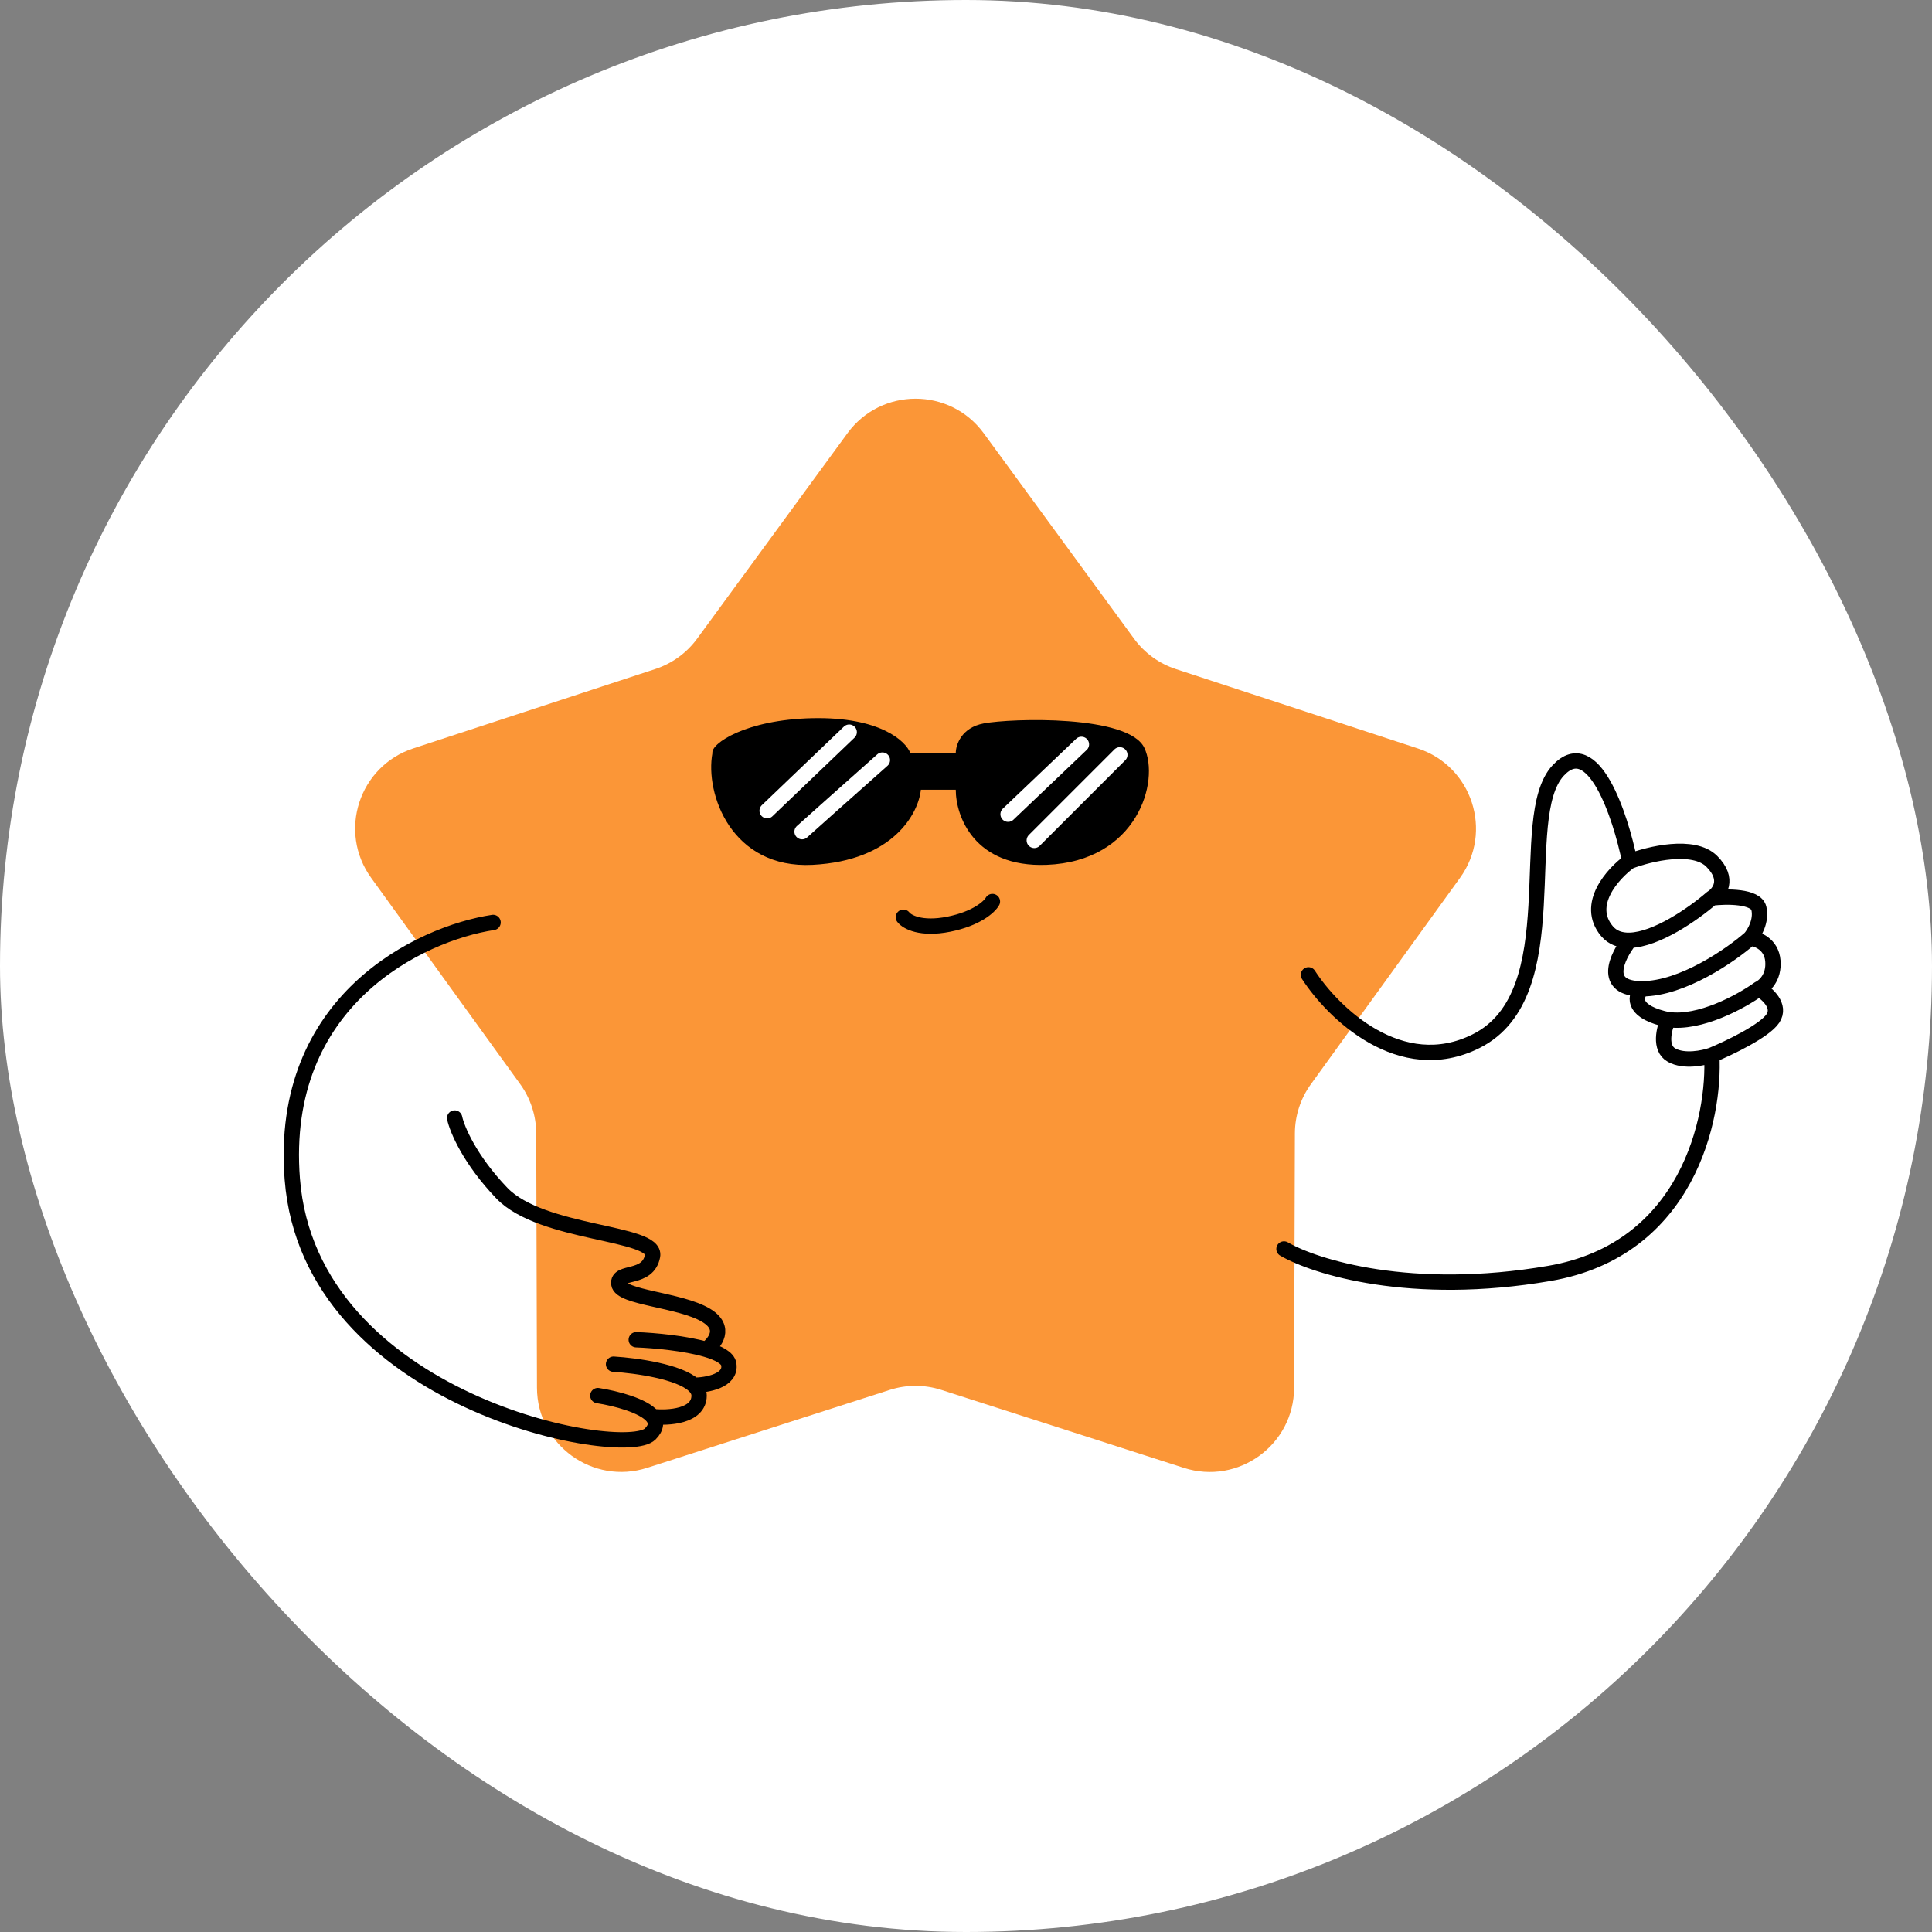 <?xml version="1.0" encoding="UTF-8"?> <svg xmlns="http://www.w3.org/2000/svg" width="126" height="126" viewBox="0 0 126 126" fill="none"><rect x="0" y="0" width="126" height="126" fill="#808080" stroke="none"/> <g clip-path="url(#clip0_1061_5844)"> <rect width="126" height="126" rx="63" fill="white"></rect> <path d="M55.27 28.255C57.469 25.251 61.957 25.252 64.156 28.256L73.961 41.655C74.64 42.584 75.593 43.276 76.687 43.635L92.471 48.813C96.01 49.974 97.397 54.238 95.216 57.256L85.491 70.713C84.817 71.645 84.453 72.765 84.45 73.915L84.398 90.513C84.387 94.235 80.755 96.87 77.209 95.731L61.394 90.648C60.298 90.296 59.12 90.296 58.024 90.648L42.208 95.728C38.662 96.868 35.031 94.232 35.02 90.51L34.971 73.912C34.967 72.762 34.603 71.642 33.93 70.71L24.206 57.251C22.026 54.233 23.413 49.969 26.952 48.808L42.737 43.632C43.831 43.274 44.784 42.582 45.464 41.654L55.27 28.255Z" fill="#FB9637"></path> <path d="M32.157 60.16C27.413 60.881 18.152 65.239 19.063 76.899C20.201 91.474 40.697 95.231 42.405 93.523C42.835 93.094 42.825 92.713 42.558 92.385M38.989 91.018C40.16 91.201 41.974 91.668 42.558 92.385M42.558 92.385C43.57 92.499 45.593 92.385 45.593 91.018C45.593 90.767 45.468 90.544 45.252 90.344M40.014 88.969C41.532 89.062 44.29 89.458 45.252 90.344M45.252 90.344C46.087 90.341 47.712 90.062 47.529 88.969C47.461 88.559 46.867 88.243 46.049 88.004M41.494 87.375C42.704 87.422 44.687 87.606 46.049 88.004M46.049 88.004C46.618 87.604 47.415 86.6 46.049 85.781C44.341 84.756 40.469 84.642 40.356 83.731C40.242 82.82 42.255 83.503 42.558 81.909C42.861 80.315 35.345 80.543 32.726 77.81C30.631 75.623 29.804 73.635 29.652 72.913M58.916 59.819C59.144 60.122 60.055 60.638 61.877 60.274C63.699 59.91 64.534 59.135 64.723 58.794M85.334 63.576C86.928 66.043 91.346 70.363 96.265 67.903C102.414 64.829 98.77 53.328 101.617 50.254C103.894 47.794 105.678 53.176 106.285 56.175M106.285 56.175C107.576 55.681 110.453 54.99 111.637 56.175C112.821 57.359 112.13 58.262 111.637 58.566M106.285 56.175C105.185 56.972 103.347 58.999 104.805 60.73C105.176 61.17 105.693 61.34 106.285 61.324M111.637 58.566C112.586 58.452 114.529 58.429 114.711 59.249C114.894 60.069 114.408 60.881 114.142 61.185M111.637 58.566C110.392 59.641 108.018 61.277 106.285 61.324M114.142 61.185C114.598 61.223 115.531 61.572 115.622 62.665C115.714 63.758 115.053 64.335 114.711 64.487M114.142 61.185C112.89 62.286 109.724 64.487 107.082 64.487M114.711 64.487C115.243 64.791 116.169 65.603 115.622 66.423C115.076 67.243 112.738 68.359 111.637 68.814M114.711 64.487C113.562 65.314 110.853 66.8 108.79 66.492M111.637 68.814C111.865 72.913 110.066 81.499 101.047 83.048C92.029 84.596 85.751 82.63 83.739 81.454M111.637 68.814C111.106 69.004 109.838 69.27 109.018 68.814C108.198 68.359 108.525 67.076 108.79 66.492M106.285 61.324C105.45 62.378 104.441 64.487 107.082 64.487M107.082 64.487C106.665 64.905 106.354 65.876 108.449 66.423C108.56 66.452 108.674 66.475 108.79 66.492" stroke="black" stroke-linecap="round" stroke-linejoin="round"></path> <path d="M52.995 46.838C48.623 46.929 46.349 48.508 46.463 49.116C45.969 51.773 47.712 56.676 52.995 56.403C58.279 56.13 59.904 53.025 60.056 51.507H62.333C62.333 53.215 63.517 56.585 68.254 56.403C74.175 56.175 75.656 50.938 74.631 48.774C73.606 46.611 65.977 46.838 64.155 47.18C62.697 47.453 62.333 48.584 62.333 49.116H59.372C59.069 48.319 57.368 46.747 52.995 46.838Z" fill="black"></path> <path d="M50.031 52.873L55.383 47.749M52.309 54.239C52.4 54.148 55.839 51.089 57.547 49.571M65.745 53.101L70.528 48.546M67.453 54.809L73.033 49.229" stroke="white" stroke-linecap="round" stroke-linejoin="round"></path> </g> <defs> <clipPath id="clip0_1061_5844"> <rect width="126" height="126" rx="63" fill="white"></rect> </clipPath> </defs> </svg> 